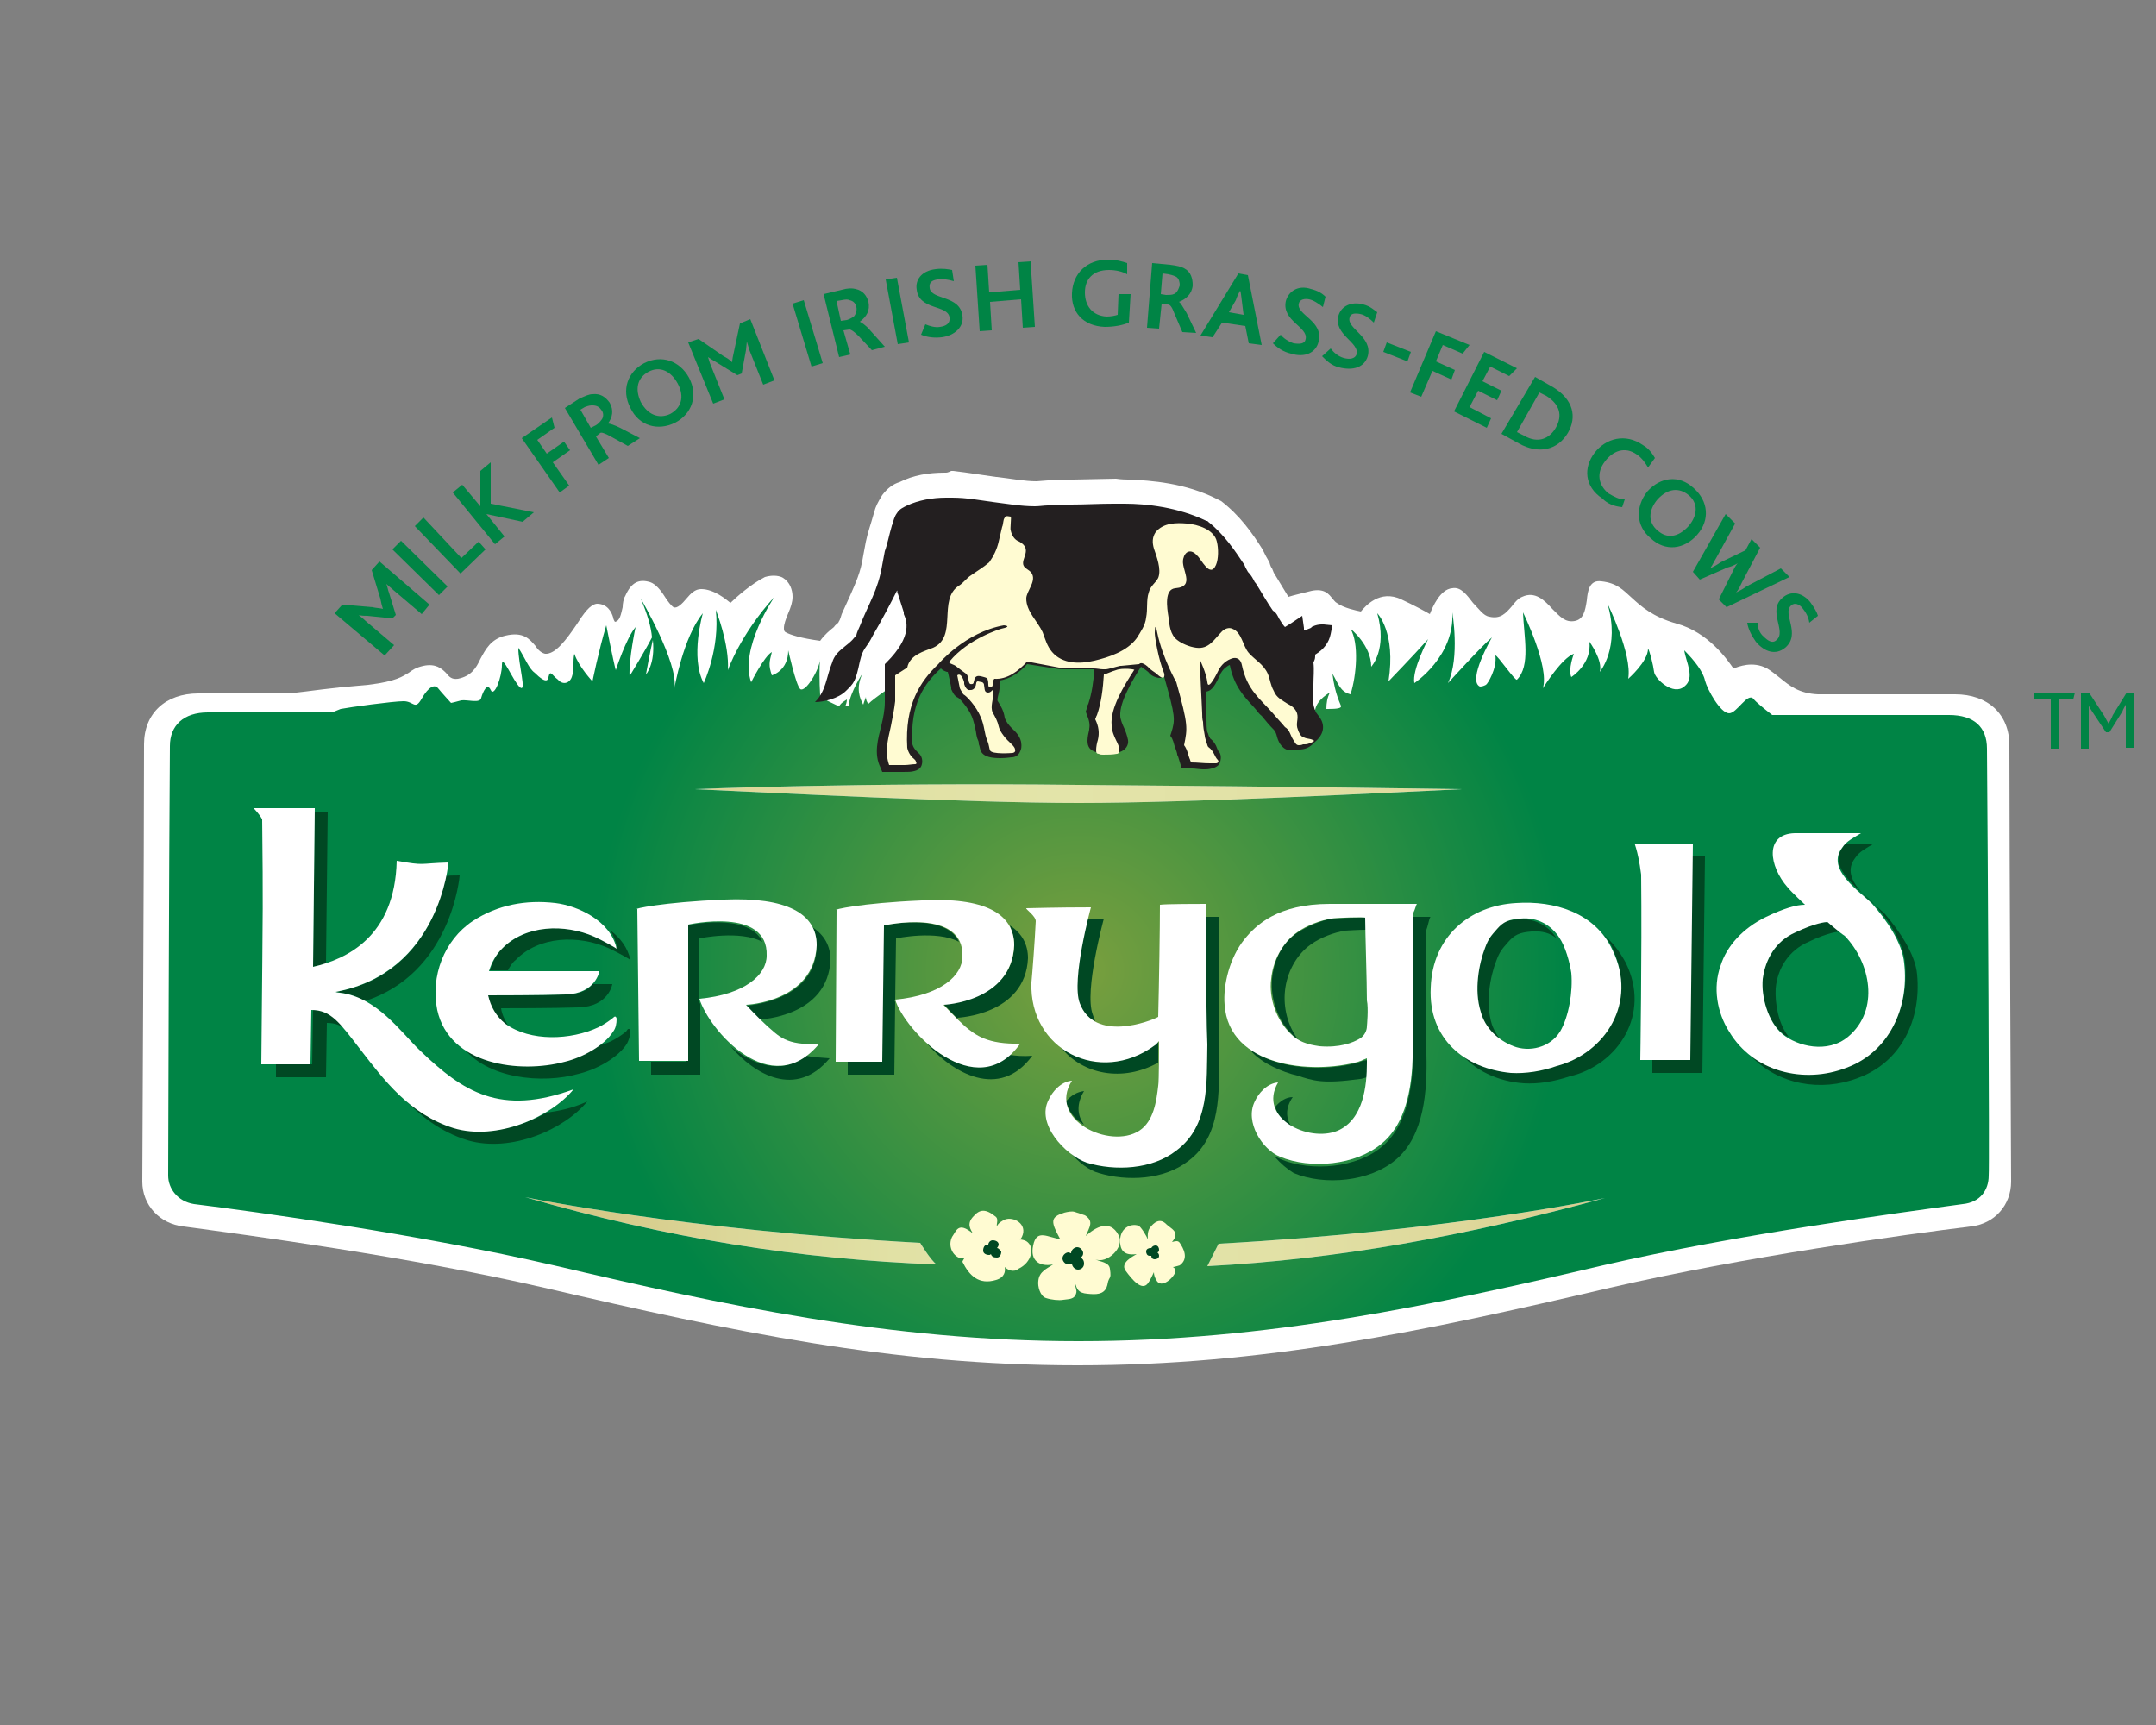 <?xml version="1.0" encoding="utf-8"?>
<!-- Generator: Adobe Illustrator 26.5.0, SVG Export Plug-In . SVG Version: 6.00 Build 0)  -->
<svg version="1.1" id="Layer_1" xmlns="http://www.w3.org/2000/svg" xmlns:xlink="http://www.w3.org/1999/xlink" x="0px" y="0px"
	 viewBox="0 0 250 200" style="enable-background:new 0 0 250 200;" xml:space="preserve">
<rect x="0" y="0" width="250" height="200" fill="#808080" stroke="none"/>
<style type="text/css">
	.st0{fill:#FFFFFF;}
	.st1{clip-path:url(#SVGID_00000125593902018556242770000011802800412925487516_);}
	.st2{fill:url(#XMLID_00000046336804103750421910000012359042064124851619_);}
	.st3{clip-path:url(#SVGID_00000051348007657521333160000003621558309513380799_);}
	.st4{fill:url(#XMLID_00000099650379489872468700000010683298082939156923_);}
	.st5{clip-path:url(#SVGID_00000108284124295587468760000015722270227395566754_);}
	.st6{fill:url(#XMLID_00000023979962423260802240000002744597851687522987_);}
	.st7{fill:#008445;}
	.st8{fill:url(#XMLID_00000062896452006038093670000000372375919308818365_);}
	.st9{fill:#231F20;}
	.st10{fill:#FFFBD2;}
	.st11{fill-rule:evenodd;clip-rule:evenodd;fill:#004823;}
	.st12{fill-rule:evenodd;clip-rule:evenodd;fill:#FFFFFF;}
	.st13{fill:#004823;}
</style>
<g>
	<path id="XMLID_2231_" class="st0" d="M109.6,54.8c-2,0-3.7,0.3-5.3,1.1c-0.7,0.2-1.4,0.7-2,1.5c-0.5,0.8-0.8,1.4-0.9,1.9l-0.1,0.3
		c-0.3,1.1-0.7,2.2-0.9,3.2l-0.3,1.6c-0.3,2-0.9,3.2-1.5,4.6l-1,2.2c0,0-0.2,0.7-0.3,0.8l-0.1,0.2c-0.1,0.1-0.4,0.3-0.5,0.5
		c-0.5,0.4-1.1,0.9-1.6,1.6c-2.2-0.3-3.5-0.7-4-1c-0.2-0.1-0.2-0.3-0.2-0.5c0-0.4,0.2-1,0.5-1.7c0.3-0.7,0.5-1.3,0.5-1.9l0,0
		c0-0.8-0.3-1.7-1.1-2.2c-0.3-0.2-1.1-0.4-2.1-0.1c-1.6,0.8-3.4,2.4-4,3c-0.5-0.4-1.9-1.6-3.4-1.6c-0.7,0-1.2,0.5-1.7,1.1
		s-1.1,1.2-1.5,1c-0.2-0.1-0.7-0.7-1-1.2c-0.5-0.8-1.1-1.5-1.7-1.7c-1.3-0.4-2.2,0-2.9,1.6c-0.2,0.3-0.3,0.9-0.3,1.3
		c-0.2,0.8-0.3,1.6-0.9,1.7c0,0-0.2-0.3-0.2-0.5c-0.2-0.7-0.7-1.6-1.9-1.6c-0.8,0.1-1.5,1.1-2.4,2.5c-1.1,1.6-2.4,3.4-3.6,3.3
		c-0.4-0.1-0.8-0.4-1.1-0.9c-0.7-0.8-1.4-1.7-3.5-1.2c-1.7,0.4-2.3,1.6-2.9,2.7c-0.5,1.1-1.1,2-2.6,2.3c-0.7,0.1-1-0.2-1.4-0.7
		c-0.5-0.5-1.2-1.1-2.6-0.8c-0.9,0.2-1.3,0.5-1.7,0.8c-0.7,0.4-1.4,1-4.7,1.4l-3.3,0.3c-2.9,0.3-5.3,0.7-6.3,0.7H23
		c-3.8,0-6.3,2.3-6.3,5.9c0,11.9-0.2,49.3-0.2,50.7c0,2.7,2,4.9,4.8,5.2c7.4,1,26.2,3.5,41.8,7.1c21.9,5.1,40.3,9,61.8,9h0.1
		c21.5,0,39.9-3.9,61.7-9c15.6-3.6,34.4-6.2,41.8-7.1c2.8-0.3,4.7-2.5,4.7-5.2c0-1.4-0.2-38.9-0.2-50.6c0-3.6-2.5-5.9-6.3-5.9h-15.9
		c-2.2-0.1-3.3-1-4.4-1.9c-0.5-0.4-1-0.8-1.5-1.1c-1.7-0.9-3.3-0.2-3.9,0c-0.7-1-2.9-4.2-6.6-5.2c-2.8-0.8-4.1-2-5.2-3
		c-1-0.9-1.7-1.7-3.5-1.9c-1.4-0.2-1.6,1.1-1.7,2.2c-0.2,1.3-0.4,2.2-1.4,2.4c-1.1,0.2-1.7-0.5-2.6-1.4c-0.9-1-2-2.1-3.5-1.4
		c-0.5,0.2-0.9,0.7-1.2,1.1c-0.7,0.8-1.3,1.5-2.6,1.2c-0.7-0.1-1.2-0.9-1.9-1.6c-0.7-0.9-1.4-1.9-2.4-1.7c-1.4,0.1-2.3,2.2-2.6,3
		c-0.5-0.3-2-1.1-3.3-1.7c-2.5-1.2-4.2,0.8-4.7,1.4c-0.5-0.1-2-0.4-2.8-1c-0.2-0.1-0.3-0.3-0.5-0.5c-0.4-0.5-0.9-1.2-2.4-0.9
		l-1.6,0.4c-0.4,0.1-0.8,0.2-1.1,0.3l0,0l-1.7-2.8l-0.2-0.5l0,0c-0.1-0.1-0.2-0.3-0.3-0.7l-0.4-0.7l-0.4-0.8
		c-1.2-1.9-2.6-3.9-4.8-5.6l-0.2-0.1l-0.2-0.1c-3.7-1.9-7.7-2.2-10.4-2.3l0,0c-0.2,0-0.7,0-1.4-0.1l-4.9,0.1h-0.7l-2.3,0.1h0
		l-1.3,0.1c-1.4,0-2.9-0.3-4.6-0.5h-0.1c-1.5-0.2-3.2-0.5-5-0.7l0,0c-0.1,0-0.2,0-0.2,0l0,0C109.9,54.8,109.8,54.8,109.6,54.8"/>
	<g>
		<g id="XMLID_1725_">
			<g>
				<defs>
					<path id="SVGID_1_" d="M60.9,138.8c0,0,18.1,3.8,45.8,5.3c0,0,1.2,2,1.9,2.5C92.7,146,77.5,143.6,60.9,138.8z"/>
				</defs>
				<clipPath id="SVGID_00000043448555663833234580000015173351604649524148_">
					<use xlink:href="#SVGID_1_"  style="overflow:visible;"/>
				</clipPath>
				<g id="XMLID_1727_" style="clip-path:url(#SVGID_00000043448555663833234580000015173351604649524148_);">
					
						<linearGradient id="XMLID_00000077292039519296427440000004213749533963423384_" gradientUnits="userSpaceOnUse" x1="24.621" y1="74.794" x2="220.622" y2="74.794" gradientTransform="matrix(1 0 0 -1 0 202.3)">
						<stop  offset="5.617980e-03" style="stop-color:#B88E41"/>
						<stop  offset="1.231060e-02" style="stop-color:#B99044"/>
						<stop  offset="0.11" style="stop-color:#C8AE68"/>
						<stop  offset="0.209" style="stop-color:#D4C684"/>
						<stop  offset="0.307" style="stop-color:#DCD799"/>
						<stop  offset="0.404" style="stop-color:#E1E1A5"/>
						<stop  offset="0.5" style="stop-color:#E3E4A9"/>
						<stop  offset="0.628" style="stop-color:#E2E1A6"/>
						<stop  offset="0.739" style="stop-color:#DED89B"/>
						<stop  offset="0.844" style="stop-color:#D7C889"/>
						<stop  offset="0.945" style="stop-color:#CEB370"/>
						<stop  offset="1" style="stop-color:#C8A45F"/>
					</linearGradient>
					
						<rect id="XMLID_1728_" x="24.6" y="47.1" style="fill:url(#XMLID_00000077292039519296427440000004213749533963423384_);" width="196" height="160.8"/>
				</g>
			</g>
		</g>
		<g>
			<g>
				<defs>
					<path id="SVGID_00000032634852958941050880000011774455172219577519_" d="M140,146.8l1.3-2.6c27.2-1.5,44.8-5.3,44.8-5.3
						C170,143.3,155.2,146,140,146.8z"/>
				</defs>
				<clipPath id="SVGID_00000103959746905980073810000009760038876130309821_">
					<use xlink:href="#SVGID_00000032634852958941050880000011774455172219577519_"  style="overflow:visible;"/>
				</clipPath>
				<g id="XMLID_1723_" style="clip-path:url(#SVGID_00000103959746905980073810000009760038876130309821_);">
					
						<linearGradient id="XMLID_00000105397084753861097910000015345553274702175165_" gradientUnits="userSpaceOnUse" x1="24.621" y1="74.794" x2="220.622" y2="74.794" gradientTransform="matrix(1 0 0 -1 0 202.3)">
						<stop  offset="5.617980e-03" style="stop-color:#B88E41"/>
						<stop  offset="1.231060e-02" style="stop-color:#B99044"/>
						<stop  offset="0.11" style="stop-color:#C8AE68"/>
						<stop  offset="0.209" style="stop-color:#D4C684"/>
						<stop  offset="0.307" style="stop-color:#DCD799"/>
						<stop  offset="0.404" style="stop-color:#E1E1A5"/>
						<stop  offset="0.5" style="stop-color:#E3E4A9"/>
						<stop  offset="0.628" style="stop-color:#E2E1A6"/>
						<stop  offset="0.739" style="stop-color:#DED89B"/>
						<stop  offset="0.844" style="stop-color:#D7C889"/>
						<stop  offset="0.945" style="stop-color:#CEB370"/>
						<stop  offset="1" style="stop-color:#C8A45F"/>
					</linearGradient>
					
						<rect id="XMLID_1724_" x="24.6" y="47.1" style="fill:url(#XMLID_00000105397084753861097910000015345553274702175165_);" width="196" height="160.8"/>
				</g>
			</g>
		</g>
		<g>
			<g>
				<defs>
					<path id="SVGID_00000011024840986224396800000006477224230902192814_" d="M125.1,93.1c-13,0-35.8-1.2-44.6-1.6
						c0,0,18.8-0.8,44.5-0.5c25.7,0.2,44.5,0.5,44.5,0.5C160.9,91.9,138,93.1,125.1,93.1z"/>
				</defs>
				<clipPath id="SVGID_00000011726820790672742570000012266236167203785360_">
					<use xlink:href="#SVGID_00000011024840986224396800000006477224230902192814_"  style="overflow:visible;"/>
				</clipPath>
				<g id="XMLID_1720_" style="clip-path:url(#SVGID_00000011726820790672742570000012266236167203785360_);">
					
						<linearGradient id="XMLID_00000012474521916409753980000015813984840072798378_" gradientUnits="userSpaceOnUse" x1="24.513" y1="74.794" x2="220.513" y2="74.794" gradientTransform="matrix(1 0 0 -1 0 202.3)">
						<stop  offset="5.617980e-03" style="stop-color:#B88E41"/>
						<stop  offset="1.231060e-02" style="stop-color:#B99044"/>
						<stop  offset="0.11" style="stop-color:#C8AE68"/>
						<stop  offset="0.209" style="stop-color:#D4C684"/>
						<stop  offset="0.307" style="stop-color:#DCD799"/>
						<stop  offset="0.404" style="stop-color:#E1E1A5"/>
						<stop  offset="0.5" style="stop-color:#E3E4A9"/>
						<stop  offset="0.628" style="stop-color:#E2E1A6"/>
						<stop  offset="0.739" style="stop-color:#DED89B"/>
						<stop  offset="0.844" style="stop-color:#D7C889"/>
						<stop  offset="0.945" style="stop-color:#CEB370"/>
						<stop  offset="1" style="stop-color:#C8A45F"/>
					</linearGradient>
					
						<rect id="XMLID_1721_" x="24.5" y="47.1" style="fill:url(#XMLID_00000012474521916409753980000015813984840072798378_);" width="196" height="160.8"/>
				</g>
			</g>
		</g>
		<g id="XMLID_1576_">
			<g id="XMLID_1659_">
				<path id="XMLID_1717_" class="st7" d="M38.8,71.1l0.9-1l3.5,0.3c0.4,0.1,0.9,0.1,1.2,0.2l0,0c-0.1-0.3-0.2-0.7-0.3-1.2l-1-3.3
					l0.9-1l5.8,5l-0.9,1.1l-3.3-2.8c-0.2-0.2-0.5-0.4-0.8-0.7l0,0c0.1,0.2,0.2,0.8,0.3,1l0.8,2.6l-0.4,0.4l-2.9-0.3
					c-0.3,0-0.7,0-1-0.1l0,0c0.2,0.2,0.5,0.4,0.8,0.7l3.3,2.8L44.6,76L38.8,71.1z"/>
				<path id="XMLID_1715_" class="st7" d="M45.5,63.7l1-1l5.4,5.3l-1,1L45.5,63.7z"/>
				<path id="XMLID_1713_" class="st7" d="M48.1,61l1-1l4.4,4.7l2-1.9l0.8,0.9l-2.9,2.8L48.1,61z"/>
				<path id="XMLID_1711_" class="st7" d="M52.5,57.1l1.1-0.9l2.1,2.5l0,0v-4.1l1.2-1v4.8l5,1l-1.3,1.1l-4.2-0.9l0,0l2.1,2.6
					l-1.1,0.9L52.5,57.1z"/>
				<path id="XMLID_1709_" class="st7" d="M60.5,50.8l3.5-2.4l0.3,1.2L62.3,51l1.1,1.6l2-1.4l0.7,1l-2,1.4l1.9,2.7l-1.1,0.8
					L60.5,50.8z"/>
				<path id="XMLID_1706_" class="st7" d="M65.5,47.3l1.7-1.1c0.7-0.3,1.1-0.5,1.5-0.5c0.9-0.1,1.5,0.3,2,1c0.5,0.9,0.3,1.7-0.2,2.4
					l0,0c0.2,0,0.8,0.2,1.4,0.5l2.3,1.2l-1.4,0.9l-2-1.1c-0.7-0.4-1.1-0.5-1.2-0.4l-0.5,0.4l1.5,2.5l-1.2,0.8L65.5,47.3z M69.1,49.3
					c0.3-0.2,0.4-0.3,0.7-0.7c0.2-0.3,0.2-0.8-0.1-1.1c-0.2-0.3-0.5-0.5-1-0.5c-0.2,0-0.4,0-0.9,0.2l-0.5,0.3l1.2,2.1L69.1,49.3z"/>
				<path id="XMLID_1703_" class="st7" d="M73.1,47.3c-1.1-2.1-0.3-4.2,1.6-5.2c2-1,4.1-0.3,5.2,1.7c1.1,2.1,0.3,4.2-1.6,5.2
					C76.3,50,74.1,49.4,73.1,47.3z M78.6,44.5c-0.8-1.5-2.1-2.1-3.4-1.4c-1.3,0.7-1.6,2-0.9,3.5c0.8,1.5,2.1,2,3.4,1.4
					C79,47.3,79.4,46,78.6,44.5z"/>
				<path id="XMLID_1701_" class="st7" d="M79.8,39.7l1.2-0.4l2.9,2c0.4,0.2,0.7,0.4,1,0.7l0,0c0-0.3,0.1-0.8,0.2-1.2l0.7-3.3L87,37
					l2.8,7.1l-1.3,0.5l-1.6-4c-0.1-0.3-0.2-0.7-0.3-1l0,0c0,0.2-0.1,0.8-0.1,1l-0.5,2.7l-0.5,0.2l-2.6-1.6c-0.2-0.1-0.5-0.3-0.8-0.5
					l0,0c0.1,0.3,0.2,0.7,0.3,0.9l1.6,4l-1.3,0.5L79.8,39.7z"/>
				<path id="XMLID_1699_" class="st7" d="M91.9,35.2l1.3-0.4l2.2,7.3l-1.3,0.4L91.9,35.2z"/>
				<path id="XMLID_1696_" class="st7" d="M95.5,34.1l2.1-0.5c0.7-0.2,1.2-0.2,1.6-0.1c0.9,0.2,1.3,0.8,1.5,1.5c0.2,1-0.2,1.7-1,2.3
					l0,0c0.2,0.1,0.7,0.4,1.2,1l1.7,1.9l-1.5,0.4l-1.5-1.6c-0.5-0.5-0.9-0.8-1.1-0.8l-0.7,0.1l0.8,2.8l-1.3,0.3L95.5,34.1z
					 M98.2,37.1c0.3-0.1,0.5-0.2,0.8-0.4c0.2-0.2,0.4-0.7,0.3-1.1c-0.1-0.4-0.3-0.7-0.8-0.8c-0.2-0.1-0.4-0.1-0.9,0L97,34.9l0.5,2.3
					L98.2,37.1z"/>
				<path id="XMLID_1694_" class="st7" d="M102.7,32.4l1.3-0.2l1.4,7.5l-1.3,0.2L102.7,32.4z"/>
				<path id="XMLID_1692_" class="st7" d="M107.3,37.6c0.5,0.2,1.1,0.4,1.7,0.3c0.7-0.1,1.2-0.4,1.1-1.1c-0.2-1.5-3.5-0.8-3.8-3.2
					c-0.2-1.1,0.5-2.2,2.2-2.4c0.8-0.1,1.4,0,1.9,0.1l0.2,1.3c-0.7-0.2-1.3-0.3-1.9-0.2s-1,0.3-0.9,1c0.2,1.4,3.5,0.8,3.8,3.2
					c0.2,1.3-0.9,2.3-2.4,2.5c-0.9,0.1-1.7,0-2.4-0.3L107.3,37.6z"/>
				<path id="XMLID_1690_" class="st7" d="M113.1,30.8l1.4-0.1l0.2,3.2l3.6-0.3l-0.2-3.2l1.4-0.1l0.5,7.6l-1.4,0.1l-0.2-3.3
					l-3.6,0.3l0.2,3.3l-1.4,0.1L113.1,30.8z"/>
				<path id="XMLID_1688_" class="st7" d="M130.9,37.4c-0.7,0.3-1.7,0.5-2.8,0.5c-2.5-0.1-3.9-1.7-3.8-3.9c0.1-2.3,1.7-3.9,4.2-3.9
					c0.9,0,1.6,0.2,2.2,0.4v1.3c-0.5-0.3-1.3-0.5-2.1-0.5c-1.9,0-2.8,1.1-2.8,2.6c0,1.6,0.9,2.7,2.5,2.8c0.5,0,1-0.1,1.3-0.2
					l0.1-2.4h1.4L130.9,37.4z"/>
				<path id="XMLID_1685_" class="st7" d="M133.6,30.5l2.1,0.2c0.8,0.1,1.2,0.2,1.6,0.4c0.8,0.4,1,1.2,1,2c-0.1,1-0.8,1.6-1.6,1.9
					l0,0c0.2,0.1,0.4,0.5,0.9,1.3l1.1,2.3l-1.6-0.1l-0.9-2.1c-0.3-0.8-0.5-1.1-0.8-1.1l-0.7-0.1l-0.3,2.9l-1.4-0.1L133.6,30.5z
					 M135.2,34.2c0.3,0,0.7,0,0.9-0.1c0.3-0.1,0.5-0.4,0.7-1c0-0.4-0.1-0.8-0.4-1c-0.2-0.1-0.4-0.2-0.9-0.3l-0.7-0.1l-0.2,2.4
					L135.2,34.2z"/>
				<path id="XMLID_1682_" class="st7" d="M143.6,31.7l1.1,0.2l1.6,8.1l-1.5-0.2l-0.4-2l-2.7-0.4l-1.1,1.7l-1.4-0.2L143.6,31.7z
					 M144.2,36.5l-0.2-1.6c-0.1-0.7-0.1-1-0.2-1.2l0,0c-0.1,0.2-0.3,0.5-0.5,1.1l-0.8,1.4L144.2,36.5z"/>
				<path id="XMLID_1680_" class="st7" d="M148.5,38.8c0.3,0.4,0.9,0.8,1.5,1c0.7,0.1,1.3,0.1,1.4-0.5c0.3-1.4-2.8-2.1-2.3-4.4
					c0.3-1.1,1.4-1.9,2.9-1.4c0.8,0.2,1.3,0.5,1.7,0.9l-0.3,1.2c-0.5-0.4-1.1-0.8-1.6-0.9c-0.5-0.1-1.1,0-1.2,0.5
					c-0.3,1.3,2.9,2,2.3,4.4c-0.3,1.3-1.6,1.9-3.2,1.4c-0.9-0.2-1.6-0.7-2.1-1.2L148.5,38.8z"/>
				<path id="XMLID_1678_" class="st7" d="M154.3,40.4c0.3,0.4,0.8,0.9,1.5,1.1c0.7,0.2,1.3,0.1,1.5-0.4c0.4-1.4-2.7-2.3-2.1-4.5
					c0.3-1.1,1.5-1.7,2.9-1.3c0.8,0.2,1.3,0.7,1.6,0.9l-0.4,1.2c-0.4-0.4-1-0.9-1.6-1c-0.5-0.1-1.1-0.1-1.2,0.4
					c-0.4,1.3,2.7,2.2,2.1,4.5c-0.4,1.3-1.7,1.7-3.3,1.3c-0.9-0.2-1.5-0.8-2-1.3L154.3,40.4z"/>
				<path id="XMLID_1676_" class="st7" d="M160.8,39.7l2.8,1.1l-0.4,1.1l-2.8-1.1L160.8,39.7z"/>
				<path id="XMLID_1674_" class="st7" d="M166.5,38.4l3.9,1.6l-0.8,1l-2.3-1l-0.8,1.9l2.2,1l-0.4,1.1l-2.2-1l-1.3,3l-1.3-0.5
					L166.5,38.4z"/>
				<path id="XMLID_1672_" class="st7" d="M172.1,40.8l3.8,1.9l-0.9,0.9l-2.2-1.1l-0.9,1.7l2.2,1.1l-0.5,1.1l-2.2-1.1l-1,1.9
					l2.5,1.3l-0.5,1.1l-3.8-1.9L172.1,40.8z"/>
				<path id="XMLID_1669_" class="st7" d="M178,43.7l2.1,1.2c2.3,1.4,2.8,3.4,1.7,5.3c-1.2,2-3.4,2.5-5.7,1.2l-2-1.1L178,43.7z
					 M176.7,50.5c1.7,1,3,0.3,3.7-0.9c0.8-1.4,0.5-2.7-1.1-3.7l-0.8-0.4l-2.6,4.6L176.7,50.5z"/>
				<path id="XMLID_1667_" class="st7" d="M188.1,58.8c-1-0.1-1.7-0.4-2.3-1c-2.1-1.4-2.2-3.6-0.9-5.3c1.3-1.7,3.6-2.3,5.6-0.9
					c0.7,0.4,1.1,1,1.4,1.5l-0.8,1.1c-0.3-0.5-0.7-1.1-1.3-1.5c-1.4-1-2.8-0.4-3.7,0.8c-1,1.3-0.8,2.7,0.4,3.7
					c0.7,0.4,1.2,0.7,1.9,0.7L188.1,58.8z"/>
				<path id="XMLID_1664_" class="st7" d="M191,57c1.5-1.7,3.7-2,5.4-0.4c1.7,1.5,1.9,3.7,0.4,5.4c-1.5,1.7-3.7,2-5.4,0.4
					C189.7,61,189.6,58.8,191,57z M195.8,61c1.1-1.3,1.1-2.7,0-3.6c-1.1-0.9-2.4-0.8-3.6,0.5c-1.1,1.3-1.1,2.7,0,3.6
					C193.3,62.5,194.6,62.3,195.8,61z"/>
				<path id="XMLID_1662_" class="st7" d="M200.1,59.6l1.1,1.1l-2.2,4c-0.2,0.3-0.4,0.8-0.7,1.2l0,0c0.4-0.2,0.8-0.4,1.2-0.7
					l2.9-1.4l0.7-1.3l1,1l-2.1,4c-0.2,0.4-0.4,0.9-0.7,1.2l0,0c0.4-0.2,0.8-0.4,1.2-0.7l4-2.1l1,1l-7.3,3.5l-0.9-0.9l1.5-3
					c0.2-0.4,0.4-0.9,0.7-1.2l0,0c-0.3,0.2-0.8,0.4-1.2,0.5l-3.2,1.4l-0.8-0.9L200.1,59.6z"/>
				<path id="XMLID_1660_" class="st7" d="M203.8,72.2c0,0.5,0.2,1.2,0.7,1.6c0.4,0.4,1,0.9,1.5,0.4c1.2-1-1.1-3.4,0.7-4.9
					c0.9-0.8,2.2-0.7,3.2,0.5c0.5,0.7,0.8,1.2,0.9,1.6l-1,0.8c-0.1-0.7-0.4-1.2-0.8-1.7c-0.3-0.4-0.9-0.7-1.3-0.3
					c-1.1,0.9,1.2,3.3-0.7,4.9c-1.1,0.9-2.4,0.5-3.4-0.7c-0.5-0.7-0.9-1.5-1-2.2L203.8,72.2z"/>
			</g>
			<g id="XMLID_1654_">
				<path id="XMLID_1657_" class="st7" d="M237.7,81.1h-1.9v-0.8h4.8l-0.2,0.8h-1.7v5.7h-0.9v-5.7H237.7z"/>
				<path id="XMLID_1655_" class="st7" d="M241.5,80.4h0.8L244,83c0.2,0.4,0.4,0.7,0.5,0.9l0,0c0.1-0.2,0.3-0.5,0.5-1l1.6-2.6h0.8
					v6.4h-0.9v-4c0-0.3,0-0.7,0-1l0,0c-0.1,0.2-0.3,0.5-0.4,0.8l-1.5,2.4h-0.4l-1.6-2.4c-0.1-0.2-0.3-0.4-0.4-0.7l0,0
					c0,0.3,0,0.7,0,1v4h-0.9v-6.4H241.5z"/>
			</g>
			
				<radialGradient id="XMLID_00000059291520494400738240000000392780309936682368_" cx="77.693" cy="-28.428" r="65.471" gradientTransform="matrix(1.233 0 0 -1.233 29.322 77.482)" gradientUnits="userSpaceOnUse">
				<stop  offset="0" style="stop-color:#7A9F3E"/>
				<stop  offset="0.698" style="stop-color:#008445"/>
			</radialGradient>
			<path id="XMLID_1648_" style="fill:url(#XMLID_00000059291520494400738240000000392780309936682368_);" d="M230.4,86.8
				c0-2.5-1.5-3.9-4.4-3.9h-20.5c-0.9-0.7-1.9-1.5-2.2-1.9c-0.7-0.7-1.9,1.7-2.8,1.7c-1,0-2.5-2.7-2.8-3.8c-0.2-1-1.2-2.3-2.4-3.5
				c0.2,1.4,1.3,3.2,0,4.2c-1.3,1.1-3.4-0.9-3.5-1.7c-0.1-0.8-0.5-2.4-0.7-2.7c0,1.5-2.3,3.5-2.3,3.5c0.5-2.8-2.4-8.7-2.4-8.7
				c1.5,5.1-0.9,7.9-0.9,7.9c0.4-1.3-1.2-3.5-1.2-3.5c0.3,2.6-2.1,4.1-2.1,4.1c-0.4-0.9,0.3-2.7,0.3-2.7c-1.4,0.5-3.4,3.7-3.6,4l0,0
				c0.8-2.5-2.3-8.8-2.3-8.8c0.1,2.8,0.9,6.2-0.7,7.8c-0.2,0.2-2.3-2.9-2.5-2.8c0.2,1.5-0.9,3.3-1.1,3.4c-0.2,0.1-0.4,0.2-0.7,0.2
				c-1.5-0.7,1.4-5.7,1.4-5.7c-1.2,1-5.1,5.3-5.1,5.3c1.4-3,0.5-8.2,0.5-8.2c0.3,5.1-4.4,8.2-4.4,8.2c-0.3-1.5,1.6-5.1,1.6-5.1
				c-1.7,1.9-4.6,4.9-4.6,4.9c0.9-5.7-1.3-7.9-1.3-7.9c1.2,4.2-0.7,6.2-0.7,6.2c0-2.5-2.4-4.4-2.4-4.4c1,1.7,0.7,5.4,0,7.6
				c-1.2-0.3-1.4-1.2-2.1-2.4c0.3,2.5,1,3.6,1,3.8s-0.4,0.3-1.5,0.3h-0.2c0-0.7,0.1-1.3,0.4-1.9c0,0-1.5,0.8-1.7,2l-0.8,0.1
				c-0.3-0.4-2,0-2,0c-0.5-0.4-1.2-1-1.6-1.4c0,0,0.5,0.7,0.9,1.4h-1.3c-0.8-0.8-1.4-1.7-1.3-3c0,0-7.6-5.6-7.3-4.1h-1.1
				c-0.8-0.7-15.6,2-15,1.2c0,0-8.4,0.7-8.3-1.2c0,0-5.3,1.7-5.2,0.4c0,0-7.4,4.5-8.8,5.9c-0.2-0.2-0.3-0.5-0.3-0.8
				c0,0.1-0.2,0.5-0.3,0.9c-0.4-0.7-0.9-1.9-0.1-3.6c0,0-1.4,2.1-1.6,3.7l-0.4,0.1c0.1-0.2,0.2-0.5,0.2-0.8
				c-0.3,0.2-0.7,0.4-0.9,0.8c-0.4-0.2-2.1-0.9-2.2-1.3C95,79.1,95,77,95.1,76.4c-0.1,1.3-1.7,3.9-2.3,3.5c-0.5-0.4-1.4-4.5-1.4-4.5
				c0,2.4-1.9,2.9-1.9,2.9c-0.4-1.2-0.3-1.5,0-2.7c-0.9,0.5-2.4,3.5-2.4,3.5c-1.4-3.9,2.7-9.9,2.7-9.9c-4,4.4-5.4,8.5-5.4,8.5
				c0.2-3-1.4-7-1.4-7c0.5,4.5-1.4,8.5-1.4,8.5c-1.6-3-0.1-8.1-0.1-8.1c-2.3,2.8-3.3,8.7-3.3,8.7c0.5-2.9-3.9-10.4-3.9-10.4
				c0.8,1.9,1.2,3.3,1.3,4.5c-0.7,1.4-2.6,4.5-2.6,4.5c-0.1-2,0.7-5.7,0.7-5.7c-1.1,1.3-2.3,5-2.3,5c-0.3-1.1-1.1-5.2-1.1-5.2
				c-0.9,3-1.6,6.5-1.6,6.5s-1.6-1.7-2.1-3.2c-0.2,0.8,0,1.9-0.3,2.7s-1.1,0.9-1.6,0.3c-0.7-0.5-0.9-1.2-1.1-0.3
				c-0.1,0.9-1.1,0-1.6-0.5c-0.7-0.5-1.1-1.7-1.9-2.9c0,2,1,5.2,0.2,4.6c-0.8-0.7-2.1-4-2.1-2.6s-0.9,3.8-1.3,2.9
				c-0.4-0.9-0.9,0.2-1.1,0.9c-0.1,0.7-1.6,0.2-2.3,0.3c-0.7,0.2-1.2,0.3-1.2,0.3s-1.1-1.2-1.5-1.7c-0.4-0.5-1.1-0.2-1.9,1.2
				c-0.8,1.4-0.9,0.3-2.1,0.3c-1.2,0-6.3,0.7-7.3,0.9l-1,0.4H24.1c-2.8,0-4.4,1.5-4.4,3.9c-0.1,11.8-0.2,48.5-0.2,49.8
				c0,1.5,1.1,3,3,3.3c7.3,0.9,26.1,3.5,41.7,7.1c19.6,4.6,39,8.8,60.8,8.8h0.1c21.9,0,41.2-4.2,60.8-8.8
				c15.6-3.6,34.4-6.1,41.7-7.1c2-0.2,3-1.6,3-3.3C230.7,135.5,230.5,98.6,230.4,86.8z M75.7,74.2c0.3,2.8-0.8,4-0.8,4
				C75,77.7,75.4,75.4,75.7,74.2z M60.9,138.8c0,0,18.1,3.8,45.8,5.3c0,0,1.2,2,1.9,2.5C92.7,146,77.5,143.6,60.9,138.8z
				 M125.1,93.1c-13,0-35.8-1.2-44.6-1.6c0,0,18.8-0.8,44.5-0.5c25.7,0.2,44.5,0.5,44.5,0.5C161,91.9,138,93.1,125.1,93.1z
				 M140,146.8l1.3-2.6c27.2-1.5,44.8-5.3,44.8-5.3C170,143.3,155.2,146,140,146.8z"/>
			<path id="XMLID_1647_" class="st9" d="M154.3,73.5l0.2-1l-1-0.1c-0.1,0-0.2,0-0.3,0c-0.3,0-0.7,0.1-0.9,0.2
				c-0.1,0-0.2,0.1-0.3,0.2c-0.2,0.1-0.5,0.2-0.8,0.3v-0.1c0-0.1,0-0.2,0-0.2l-0.2-1.4l-1.2,0.8l-0.8,0.5c-0.2-0.2-0.4-0.5-0.7-1
				c-0.1-0.2-0.3-0.7-0.7-0.9c-0.7-1-1.3-2.1-2-3.2l-0.1-0.1c-0.2-0.4-0.4-0.8-0.8-1.2c-0.1-0.2-0.3-0.5-0.4-0.8
				c-1-1.5-2.3-3.5-4.2-5l-0.1-0.1h-0.1c-3.3-1.6-7-2-9.5-2c-0.4,0-0.9,0-1.3,0c-1.6,0-3.3,0.1-4.9,0.1c-0.9,0-1.9,0.1-2.7,0.1l0,0
				l0,0c-0.4,0-1,0.1-1.5,0.1c-1.6,0-3.3-0.3-4.9-0.5c-1.5-0.2-3-0.5-4.7-0.5h-0.1c-0.1,0-0.1,0-0.2,0s-0.3,0-0.4,0
				c-1.6,0-3.2,0.3-4.5,0.9c-0.4,0.2-0.9,0.4-1.2,0.9c-0.3,0.4-0.4,0.9-0.5,1.2c0,0.1-0.1,0.2-0.1,0.3c-0.3,1-0.5,2.1-0.8,2.9
				c-0.1,0.5-0.2,1.1-0.3,1.6c-0.5,3-1.6,4.5-2.6,7.1c-0.7,1.5-0.1,0.7-0.7,1.4c-0.7,0.9-2.1,1.4-2.5,2.8c-0.7,1.7-0.7,3.3-2,4.6
				c1,0,2.7-0.4,3.6-1.3c0.9-0.9,1.1-1,1.6-3.4c0.4-1.7,0.7-1.4,1.5-3c1-1.7,2.2-4,2.8-5.2c0.1-0.2,0,0.5,0.1,0.3l0.7,2.2v0.1v0.1
				c0.3,0.7,1.1,2.5-2,5.6l-0.2,0.2v0.3v1.1v3c0,0.9-0.2,1.9-0.4,2.7c-0.4,1.6-0.9,3.3-0.1,4.9l0.2,0.5h0.7h0.4h0.3c0.3,0,0.7,0,1,0
				c0.5,0,1,0,1.3-0.1c0.4-0.1,0.8-0.3,0.9-0.8c0.1-0.4,0-0.9-0.3-1.2c-0.1-0.1-0.2-0.2-0.3-0.3c-0.3-0.3-0.4-0.5-0.5-0.8v-0.1v0.1
				c-0.3-4.7,1.4-7.1,3.3-8.8l0,0l0,0c0.2,0.2,0.4,0.3,0.7,0.4h0.1l0.1,0.4l0.3,1.4v0.1v0.1c0.1,0.2,0.3,0.8,0.8,1
				c0.2,0.1,1.2,1.2,1.6,2.2c0.2,0.5,0.3,1,0.4,1.4c0.1,0.4,0.1,0.9,0.3,1.3c0.1,0.2,0.1,0.4,0.1,0.5c0.1,0.2,0.1,0.4,0.2,0.7
				c0.3,0.8,1.4,0.9,2.3,0.9c0.7,0,1.2-0.1,1.3-0.1c0.4,0,0.8-0.2,1-0.7c0.1-0.2,0.2-0.5,0.1-1.1c-0.2-0.8-0.7-1.2-1.1-1.6
				c-0.3-0.3-0.7-0.8-0.8-1.2c-0.1-0.7-0.4-1.3-0.8-1.9c-0.1-0.1,0-0.5,0.1-0.9s0.1-0.7,0.2-1c0-0.2,0-0.4-0.1-0.5
				c1.3-0.2,2.4-1,3.2-1.9l3.2,0.5c0.4,0.1,0.9,0.1,1.5,0.1c0.4,0,0.9,0,1.3,0h0.1c0.4,0,0.9,0,1.3,0c0.1,0,0.2,0,0.4,0
				c-0.1,1.4-0.3,2.8-0.7,4l-0.1,0.2v0.1l-0.1,0.3l-0.1,0.3l0.1,0.3c0.3,0.7,0.4,1.2,0.3,1.7v0.1c-0.1,0.4-0.2,0.9-0.2,1.3
				c0,0.7,0.3,1.1,1,1.3c0.2,0.1,0.4,0.1,0.9,0.1h0.3c0.5,0,1,0,1.5-0.1c0.7-0.2,1.1-0.8,1-1.4c-0.1-0.5-0.3-1.1-0.5-1.5
				c-0.1-0.2-0.4-0.9-0.4-1.3c-0.1-1.6,1.4-4.1,2.4-5.7l0,0l0,0c0.4,0.3,0.8,0.5,1,0.8c0.3,0.3,0.8,0.5,1.2,0.5
				c0.2,0,0.4-0.1,0.5-0.2c0,0,0,0,0,0.1c1.3,4.6,1.3,4.9,0.8,6.5l-0.1,0.3l0.2,0.3c0.1,0.2,0.2,0.5,0.3,0.9
				c0.1,0.3,0.2,0.5,0.3,0.9v0.1l0.1,0.2L137,89h0.5c0.2,0,0.4,0,0.7,0.1c0.4,0,0.9,0.1,1.3,0.1h0.2c0.2,0,0.4,0,0.8-0.1
				c0.4-0.1,0.9-0.3,1-0.8c0.1-0.4,0.1-0.9-0.2-1.2c-0.1-0.1-0.1-0.2-0.2-0.4c-0.1-0.3-0.3-0.7-0.8-1.1c0-0.1,0-0.1-0.1-0.2
				c-0.1-0.2-0.1-0.4-0.2-0.5c-0.1-0.4-0.1-1-0.1-1.5c0-0.1,0-0.3,0-0.4c0-0.1,0-0.3,0-0.5c0,0,0-1.1-0.1-2.3c0.8-0.1,1.1-0.8,1.7-2
				c0-0.1,0.1-0.2,0.1-0.2c0.2-0.4,0.7-0.8,1-0.9c0.5,2.5,1.7,3.7,2.8,4.9c0.3,0.3,0.5,0.7,0.9,1c0.4,0.5,0.9,1.1,1.4,1.6l0,0l0,0
				c0.2,0.2,0.3,0.5,0.4,0.9c0.2,0.7,0.7,1.5,1.6,1.5c0.2,0,0.5,0,0.8-0.1h0.1c0.7,0,1.2-0.2,1.7-0.7c0.1,0,0.1-0.1,0.1-0.1l0.1-0.1
				l0,0l0,0c1.4-1.2,0.9-2.4,0.4-3c-0.1-0.1-0.2-0.3-0.3-0.4c-0.5-1-0.4-2.1-0.3-3.3c0-0.8,0.1-1.6,0-2.5c0.1-0.2,0.2-0.4,0.2-0.7
				c0-0.1,0-0.1,0-0.2l0,0C153.5,75.3,154.1,74.5,154.3,73.5z"/>
			<path id="XMLID_1646_" class="st10" d="M130,77.2h-0.1c-0.5,0.1-1.4,0.4-1.7,0.4c-0.2,0-0.3,0-0.3,0c-0.3,0-0.7-0.1-1.1-0.1
				s-0.9,0-1.4,0c-0.4,0-0.9,0-1.3,0c-0.5,0-1,0-1.3-0.1l-3.7-0.7c-1,1.1-2.3,2.1-3.8,2c-0.3,0.3,0,1-0.5,1c-0.2,0-0.2-0.3-0.2-0.3
				c0-0.2,0-0.4-0.1-0.7c0-0.1-0.4-0.2-0.4-0.2c-0.4-0.1-0.9-0.3-1.1,0.2c0,0.1-0.1,0.4-0.1,0.4c0,0.3-0.4,0.2-0.4,0.2
				c-0.3-0.2-0.1-0.9-0.5-1.2c-0.4-0.3-0.7-0.5-1.2-0.9c-0.3-0.2-0.9-0.3-0.7-0.5c2.2-2.7,6-3.8,6-3.8c1.4-0.3,0.3-0.4,0.3-0.4
				c-4.5,0.8-7.6,4.5-7.6,4.5c-2.1,2-3.9,4.7-3.6,9.7l0,0l0,0l0,0l0,0c0.1,0.5,0.4,1,0.8,1.3c0.1,0.1,0.2,0.2,0.2,0.3
				c0,0,0.2,0.3-0.1,0.3s-0.8,0.1-1.2,0.1c-0.3,0-0.7,0-1,0l0,0c-0.2,0-0.4,0-0.8,0c-0.5-1.4-0.2-2.8,0.2-4.5c0.2-1,0.4-2,0.5-2.9
				v-3l1.4-0.9c0.3-1.5,2-1.9,3-2.3c2.9-1.3,0.5-5.6,3-7.2c0.5-0.3,0.9-0.9,1.4-1.2c0.7-0.5,1.4-0.9,2.1-1.5
				c0.5-0.7,0.9-1.5,1.1-2.4c0.1-0.5,0.3-1.2,0.4-1.7c0.1-0.2,0.1-0.5,0.2-0.9c0.2-0.4,0.2-0.4,0.8-0.3c0.1,0-0.1,1.5,0,1.6
				c0.1,0.5,0.4,1.1,1,1.3c1.6,0.9,0.1,2,0.5,2.8c0.2,0.4,0.8,0.5,1,1c0.4,0.9-0.7,2-0.7,2.8c0,1.5,1.3,2.6,1.9,3.9
				c0.3,0.8,0.5,1.6,1.1,2.3c1.2,1.4,3.2,1.4,4.9,1c1.7-0.4,3.8-1.1,4.9-2.6c0.5-0.8,1-1.5,1.1-2.4c0.2-1,0-2,0.3-2.9
				c0.2-0.8,0.8-1.1,1.1-1.7c0.4-1-0.2-2.5-0.5-3.4c-0.2-0.7-0.2-1.3,0.2-1.9c0.9-1.1,2.4-1.1,3.6-1c1.3,0.1,3.2,0.7,3.5,2.1
				c0.2,0.8,0.2,2-0.1,2.7c-0.7,1.6-1.7-0.7-2.2-1.1c-0.7-0.8-1.4-0.5-1.6,0.4c-0.3,1.2,1.5,3.2-0.9,3.4c-1.3,0.1-1,2.2-0.8,3.4
				c0.1,0.9,0.2,2,1,2.6c0.5,0.4,1.4,0.8,2.2,0.9c1.5,0.2,2.1-1,3-1.9c0.3-0.3,0.8-0.5,1.2-0.3c1.1,0.4,1.2,2,1.9,2.8
				s1.7,1.3,2.2,2.4c0.3,0.7,0.3,1.3,0.7,2c0.3,0.8,1,1.1,1.6,1.5c0.4,0.2,0.9,0.5,1.1,1.1c0.2,0.7-0.2,1.2,0.1,1.9
				c0.1,0.3,0.3,0.8,0.7,0.9c0.4,0.2,0.8,0.1,1.2,0.4c-0.3,0.2-0.7,0.4-1.1,0.4c-0.1,0-0.1,0-0.2,0l0,0l0,0l0,0l0,0
				c-0.2,0.1-0.4,0.1-0.5,0.1c-0.3,0-0.4-0.2-0.8-0.9c-0.2-0.4-0.3-0.9-0.8-1.2c-0.4-0.5-1-1.1-1.4-1.6c-1.5-1.7-3-2.7-3.6-5.6
				c-0.1-0.5-0.4-0.9-1-0.8c-0.8,0.2-1.4,0.8-1.7,1.4c-0.1,0.2-1.2,2.5-1.3,1.4c-0.1-1-0.9-2.7-0.9-2.7c0.1,2.2,0.3,6.3,0.3,6.3
				c0,0.3,0,0.7,0.1,1c0,0.5,0.1,1.1,0.2,1.6c0,0.2,0.1,0.4,0.2,0.8c0.1,0.2,0.1,0.4,0.2,0.5c0.7,0.5,0.7,1.1,1.1,1.5
				c0.2,0.2,0,0.4-0.2,0.4c-0.2,0-0.4,0-0.7,0c-0.8,0-1.4-0.1-2.2-0.1c0-0.1-0.1-0.2-0.1-0.3l0,0c-0.2-0.4-0.3-1.2-0.7-1.7
				c0.4-2,0.5-2.3-0.9-7.3c0,0-1.6-2.8-2.2-5.7c-0.3-1.6-0.3,0-0.3,0c0,0.4,0.4,3,1.1,4.7c0,0,0.2,1-0.8,0.1
				c-0.3-0.3-0.8-0.5-1.1-0.9c-0.8-0.7-1-0.3-1-0.3L130,77.2z"/>
			<path id="XMLID_1645_" class="st10" d="M129.4,77.7c-0.4,0.1-1,0.4-1.4,0.5c-0.1,1.6-0.3,3.3-0.8,4.7l-0.1,0.2
				c0,0.1-0.1,0.2-0.1,0.3c0.4,0.8,0.5,1.6,0.3,2.4c-0.1,0.3-0.2,0.8-0.2,1.2c0,0.3,0.1,0.4,0.3,0.4c0.2,0.1,0.3,0.1,0.5,0.1
				c0.5,0,1.1,0,1.6-0.1c0.2,0,0.3-0.2,0.3-0.4c0-0.4-0.2-0.8-0.4-1.2c-0.2-0.4-0.5-1.1-0.5-1.7c-0.2-2,1.5-4.7,2.6-6.4
				C131.8,77.6,130.1,77.4,129.4,77.7z"/>
			<path id="XMLID_1644_" class="st10" d="M116.8,85.8c-0.4-0.4-0.9-1.1-1-1.6c-0.1-0.5-0.4-1.1-0.7-1.6c-0.3-0.7,0.1-1.5,0.1-2.4
				c0-0.4-0.2-0.1-0.2-0.1c-0.2,0.2-0.4,0.2-0.4,0.2c-0.5,0-0.4-0.4-0.5-0.9c0-0.2-0.2-0.3-0.2-0.3l-0.5-0.1c-0.2,0-0.2,0.2-0.2,0.2
				c-0.1,0.9-0.7,0.8-0.7,0.8c-0.5,0.1-0.7-0.7-0.7-0.7v-0.2c0,0-0.3-1.2-0.8-0.8l0.3,1.5c0,0,0.2,0.4,0.4,0.7
				c0.4,0.2,1.5,1.4,2,2.6c0.5,1.1,0.4,1.9,0.8,2.8c0.2,0.5,0.2,0.9,0.3,1.1c0.2,0.5,2.6,0.3,2.6,0.3c0.1,0,0.4-0.1,0.3-0.4
				C117.7,86.6,117.2,86.2,116.8,85.8z"/>
			<g id="XMLID_1609_">
				<g id="XMLID_1640_">
					<path id="XMLID_1643_" class="st11" d="M71.6,109.9c-0.2-0.1-1.5-0.9-2.6-1.4c-3.4-1.5-7.9-1.3-10.7,1.4
						c-0.8,0.8-1.2,1.7-1.5,2.6h2.1c0.2-0.4,0.5-0.9,0.9-1.2c2.7-2.8,7.3-2.9,10.7-1.4c1.1,0.5,2.5,1.3,2.6,1.4
						c-0.3-1.4-1.2-2.6-2.3-3.4C71.2,108.6,71.4,109.2,71.6,109.9z"/>
					<path id="XMLID_1642_" class="st11" d="M58.6,118.7c0.1,0.1,0.2,0.1,0.3,0.2c-0.4-0.7-0.7-1.3-0.8-2c1,0,5.9,0,9-0.1
						c3.5-0.1,3.9-2.7,3.9-2.7h-2.3c-0.5,0.7-1.5,1.2-3.2,1.2c-3.2,0.1-8.2,0.1-9,0.1C56.8,116.7,57.5,117.9,58.6,118.7z"/>
					<path id="XMLID_1641_" class="st11" d="M72.6,119.6c-0.5,0.4-1.1,0.8-1.7,1.1c-0.4,0.2-1,0.4-1.4,0.5c-1.1,0.8-2.6,1.4-3.8,1.7
						c-3.7,1-8.8,0.9-12.1-1.6c2.8,3.8,9.3,4.4,13.5,3.2c2.1-0.5,4.6-1.9,5.6-3.5c0.2-0.4,0.4-0.9,0.4-1.6
						C72.8,119.1,72.7,119.5,72.6,119.6z"/>
				</g>
				<g id="XMLID_1636_">
					<path id="XMLID_1639_" class="st11" d="M117,122.3c-3,2.6-6.9,1.1-9.6-1.4c3,3.5,8.5,6.7,12.3,1.5
						C118.6,122.5,117.8,122.4,117,122.3z"/>
					<path id="XMLID_1638_" class="st11" d="M117.6,109.5c-0.1,6.5-8.2,6.9-8.2,6.9s1,1.1,2,2.1c-0.3-0.3-0.4-0.5-0.4-0.5
						s7.9-0.3,8.2-6.9c0-1.6-0.7-2.9-2.1-3.8C117.3,107.9,117.6,108.7,117.6,109.5z"/>
					<path id="XMLID_1637_" class="st11" d="M103.7,115.9h0.1l0.1-7.1c0,0,4.7-1,7.3,0.4c-1.6-3.5-8.8-1.9-8.8-1.9l-0.2,15.8h-3.9
						v1.5h5.4l0.1-8.4C103.8,116.1,103.7,116,103.7,115.9z"/>
				</g>
				<g id="XMLID_1632_">
					<path id="XMLID_1635_" class="st11" d="M94.7,109.7c-0.1,6.5-8.2,6.9-8.2,6.9s1,1.1,2.1,2.1c-0.3-0.3-0.5-0.5-0.5-0.5
						s7.9-0.3,8.2-6.9c0-1.6-0.7-2.9-2.1-3.8C94.5,107.9,94.7,108.7,94.7,109.7z"/>
					<path id="XMLID_1634_" class="st11" d="M93.5,122.4c-3,2.3-6.3,1-8.8-1.1c2.8,3.3,7.6,6.1,11.5,1.4
						C95.1,122.6,94.3,122.6,93.5,122.4z"/>
					<path id="XMLID_1633_" class="st11" d="M80.9,115.9c0.1,0,0.1,0,0.2,0v-7.1c0,0,4.7-1,7.3,0.4c-1.6-3.5-8.8-1.9-8.8-1.9v15.8
						h-4.1v1.5h5.7v-8.2C81.1,116.2,81,116,80.9,115.9z"/>
				</g>
				<g id="XMLID_1629_">
					<path id="XMLID_1631_" class="st11" d="M173.9,120.5c-0.3-0.5-0.7-1.1-0.9-1.7c-0.8-2.5-0.2-5.6,0.5-7.4
						c0.4-1.1,0.7-1.4,1.4-2.2s1.3-1.1,2.7-1.2c1.2-0.1,2.2,0.2,2.9,0.8l0,0c-0.9-1.4-2.5-2.4-4.5-2.2c-1.4,0.1-2,0.4-2.7,1.2
						c-0.8,0.8-1,1.1-1.4,2.2c-0.8,1.9-1.3,4.9-0.5,7.4C172,118.6,172.8,119.8,173.9,120.5z"/>
					<path id="XMLID_1630_" class="st11" d="M188.5,111.6c-0.7-1.3-1.5-2.3-2.5-3.2c0.4,0.5,0.8,1,1,1.6c2.8,6-0.9,11.9-6.5,13.4
						c-1.9,0.5-3.6,0.9-5.3,0.8c-2.3-0.2-4.4-1-6-2.3c1.7,2.2,4.5,3.5,7.5,3.7c1.7,0.1,3.5-0.2,5.3-0.8
						C187.6,123.5,191.5,117.6,188.5,111.6z"/>
				</g>
				<path id="XMLID_1628_" class="st11" d="M196.1,99.2l-0.3,23.7h-4.2c0,1,0,1.5,0,1.5h5.8l0.3-25.1L196.1,99.2z"/>
				<g id="XMLID_1623_">
					<path id="XMLID_1627_" class="st11" d="M38.9,115c0.3,0.1,0.7,0,0.5,0.1c1,0.1,2,0.4,2.8,1c10.2-3.2,11.1-14.6,11.1-14.6
						c-0.8,0-1.3,0-1.7,0.1C51.1,105.1,48.3,113.4,38.9,115z"/>
					<path id="XMLID_1626_" class="st11" d="M36.3,112.1c0.4-0.1,1-0.2,1.5-0.4L38,94.1h-1.5L36.3,112.1z"/>
					<path id="XMLID_1625_" class="st11" d="M36.3,117.1l-0.1,6.3h-4.2c0,0.4,0,1,0,1.5h5.8l0.1-6.3c1,0,1.7,0.3,2.4,0.9
						C38.9,117.9,37.9,117.1,36.3,117.1z"/>
					<path id="XMLID_1624_" class="st11" d="M63.4,129c-3,1.7-7.2,2.8-10.7,1.7c-2.5-0.8-4.5-2.1-6.1-3.6c2,2.2,4.4,4.1,7.6,5.1
						c5.1,1.5,11.3-1.3,13.9-4.5C66.4,128.5,64.8,128.8,63.4,129z"/>
				</g>
				<g id="XMLID_1620_">
					<path id="XMLID_1622_" class="st11" d="M222.3,113c-0.2-2.4-2.1-5.1-3.7-7c-1.5-1.5-5.4-4-3.5-6.5c0.5-0.8,1.4-1.2,2.2-1.7
						c-0.9,0-2.1,0-3.3,0c-0.1,0.1-0.2,0.2-0.3,0.4c-1.9,2.5,2.1,5,3.5,6.5c1.6,1.7,3.5,4.5,3.7,6.9c0.5,5.3-1.9,10.2-6.9,12.1
						c-3.7,1.4-7.9,1-11-1.3c3.2,3.4,8.2,4.2,12.4,2.6C220.4,123.2,222.8,118.3,222.3,113z"/>
					<path id="XMLID_1621_" class="st11" d="M211.9,106.8c-0.1,0-1.4,0.1-3.7,1.2s-3.5,3.3-3.8,5.4c-0.2,2.1,0.5,5,2.3,6.4
						c0.2,0.2,0.4,0.3,0.7,0.4c-1.2-1.5-1.6-3.9-1.5-5.6c0.2-2.3,1.5-4.4,3.8-5.4c2.3-1.1,3.5-1.2,3.7-1.2c0,0,0.3,0.2,0.8,0.5
						c-0.1-0.1-0.2-0.2-0.2-0.3C213.4,108.1,211.9,106.8,211.9,106.8z"/>
				</g>
				<g id="XMLID_1615_">
					<path id="XMLID_1619_" class="st11" d="M125.7,130.4c-0.8-1.1-0.9-2.4,0-3.9c-0.8,0.1-1.5,0.5-2.1,1.2
						C123.9,128.8,124.6,129.8,125.7,130.4z"/>
					<path id="XMLID_1618_" class="st11" d="M134.3,123.2c0-1.3,0-2.5,0-2.6c-0.2,0.1-0.4,0.3-0.5,0.5c-3.6,2.7-7.8,2.5-10.8,0.3
						C125.5,124.6,130.2,125.5,134.3,123.2z"/>
					<path id="XMLID_1617_" class="st11" d="M126,106.5c-0.5,2.5-1.6,7.6-0.9,9.7c0.4,1.1,1.1,1.9,1.9,2.2c-0.1-0.2-0.2-0.5-0.3-0.8
						c-1-2.7,1.3-11.1,1.3-11.1C127.2,106.5,126.6,106.5,126,106.5z"/>
					<path id="XMLID_1616_" class="st11" d="M141.4,106.3c-0.2,0-0.9,0-1.5,0c0,3.3-0.1,11.3-0.1,14.6c0,4.4,0.3,9.4-3.6,12.3
						c-2.8,2.1-7.2,2.4-10.4,1.4c-0.5-0.2-1.2-0.5-1.7-1c1,1.2,2.2,2.1,3.3,2.4c3.3,1,7.6,0.8,10.4-1.4c3.9-2.9,3.5-8.1,3.6-12.3
						C141.3,118.1,141.4,106.3,141.4,106.3z"/>
				</g>
				<g id="XMLID_1610_">
					<path id="XMLID_1614_" class="st11" d="M150.5,120.5c-1.2-1.6-1.7-3.7-1.5-5.6c0.2-2.1,1.3-4.2,3-5.4c1.1-0.8,2.7-1.4,4-1.6
						c0.2,0,1.4-0.1,2.4-0.1c0-0.5,0-1.1,0-1.4c0-0.1-3.5,0.1-3.9,0.1c-1.3,0.2-2.9,0.9-4,1.6c-1.9,1.2-2.8,3.3-3,5.4
						c-0.2,2.3,0.7,4.9,2.3,6.4C150,120.2,150.3,120.3,150.5,120.5z"/>
					<path id="XMLID_1613_" class="st11" d="M149.8,130.7c-0.7-1-0.8-2.2,0.1-3.5c-0.8,0-1.5,0.5-2,1.1
						C148,129.2,148.8,130,149.8,130.7z"/>
					<path id="XMLID_1612_" class="st11" d="M165.9,106.3c0,0-0.9,0-2,0c0,1.9,0,11,0,14.4c0,4.1-0.3,9.4-3.6,12.2
						c-2.9,2.5-8.2,3-11.8,1.5c-0.2-0.1-0.4-0.2-0.7-0.3c0.7,0.8,1.4,1.4,2.2,1.9c3.6,1.5,8.8,1,11.8-1.5c3.4-2.8,3.7-8.2,3.6-12.2
						c0-3.5,0-13,0-14.5l0.1-0.3C165.7,106.7,165.8,106.3,165.9,106.3z"/>
					<path id="XMLID_1611_" class="st11" d="M157.7,125.1c0.2,0,0.4-0.1,0.8-0.2c0-0.5,0.1-1,0.1-1.5c0-0.1,0-0.2,0-0.4v-0.1
						L158,123c-0.2,0.1-0.3,0.1-0.5,0.2l0,0c-3.7,1-9.1,0.9-12.5-1.5c0.1,0.1,0.1,0.2,0.2,0.3c1.2,1.3,3.5,2.3,5.2,2.7
						C152.3,125.3,153.3,125.7,157.7,125.1z"/>
				</g>
			</g>
			<g id="XMLID_1593_">
				<path id="XMLID_1608_" class="st12" d="M71.1,118c-0.5,0.4-1.1,0.8-1.7,1.1c-3.2,1.5-7.9,1.7-10.8-0.4c-1.1-0.9-1.7-2-2-3.3
					c1,0,5.9,0,9-0.1c3.5-0.1,3.9-2.7,3.9-2.7H56.7c0.3-1,0.8-1.9,1.5-2.6c2.7-2.8,7.3-2.9,10.7-1.4c1.1,0.5,2.5,1.3,2.6,1.4
					c-0.7-3.3-4.6-5-7.1-5.3c-3.4-0.4-6.7,0.2-9.6,2.1c-3.3,2.2-4.9,6.4-4.1,10.3c1.4,6.4,9.6,7.4,14.8,6c2.1-0.5,4.6-1.9,5.6-3.5
					c0.3-0.4,0.4-0.9,0.4-1.5C71.4,117.7,71.2,117.9,71.1,118z"/>
				<path id="XMLID_1607_" class="st12" d="M111.9,119c-1.1-1-2.5-2.5-2.5-2.5s7.9-0.3,8.2-6.9c0-3.7-3.5-5.6-10.7-5.2
					c-7.2,0.3-10.4,1.1-9.9,1.1l-0.1,17.6h5.4l0.2-15.8c0,0,9.3-2.1,9.1,3.6c0,2.2-2.5,4.5-7.8,5c1.1,3.6,9.4,12.3,14.5,5.1
					C114.5,121.1,113.1,120,111.9,119z"/>
				<path id="XMLID_1606_" class="st12" d="M89,119c-1.1-1-2.5-2.5-2.5-2.5s7.9-0.3,8.2-6.9c0-3.7-3.5-5.6-10.7-5.3
					c-7.2,0.3-10.7,1.1-10.1,1.1l0.2,17.6h5.7v-15.8c0,0,9.3-2.1,9.1,3.6c0,2.2-2.5,4.5-7.8,5c1.1,3.6,8.3,12,13.9,5.2
					C91.1,121.3,90.2,120,89,119z"/>
				<path id="XMLID_1603_" class="st12" d="M175.8,104.7c-5.4,0.3-9.7,3.9-9.9,9.8c-0.3,6,4,9.4,9.3,9.9c1.7,0.1,3.6-0.2,5.3-0.8
					c5.7-1.5,9.4-7.4,6.5-13.4C185,105.8,180.2,104.4,175.8,104.7z M180.9,119.6c-1.2,1.9-3.6,2.4-5.4,1.7s-3.3-2.1-3.8-4
					c-0.8-2.5-0.2-5.6,0.5-7.4c0.4-1.1,0.7-1.4,1.4-2.2s1.3-1.1,2.7-1.2c2-0.2,3.6,0.8,4.5,2.2c0.7,1,1.2,2.8,1.4,4.1
					C182.4,115,181.9,117.9,180.9,119.6z"/>
				<path id="XMLID_1602_" class="st12" d="M190.3,101.4c0.1,9.3-0.1,21.5-0.1,21.5h5.8l0.3-25.1h-6.7
					C189.4,97.7,189.9,98.3,190.3,101.4z"/>
				<path id="XMLID_1601_" class="st12" d="M48.7,121.8c-2.2-2.1-5-6.2-9.3-6.7c0.1,0-0.3,0-0.5-0.1c12.1-2.2,13.1-15,13.1-15
					c-3.5,0.1-2.6,0.4-6-0.2c-0.2,8.8-5.8,11.4-9.7,12.3l0.2-18.4h-7.1c0,0,0.7,0.7,1,1.3c0.1,10.9,0.1,7.2-0.1,28.4H36l0.1-6.3
					c2.3,0,3.3,1.5,5.7,4.6c2.7,3.5,5.7,7.5,10.8,9.1c5,1.5,11.3-1.3,13.9-4.5C58,129.4,53.7,126.6,48.7,121.8z"/>
				<path id="XMLID_1598_" class="st12" d="M220.8,111.7c-0.2-2.4-2.1-5.1-3.7-6.9c-1.5-1.5-5.4-4-3.5-6.5c0.5-0.8,1.4-1.2,2.2-1.7
					c-2.5,0-7.5,0-7.7,0c-3.5,0.1-3,3.8-0.8,6.3c0.4,0.5,2,2,2,2c-1,0-2.4,0.4-4.5,1.4c-2.7,1.3-4.6,3.4-5.3,5.7
					c-0.9,2.5-0.4,5.4,1,7.6c2.8,4.7,8.7,6.1,13.6,4.2C219,122,221.4,116.9,220.8,111.7z M214.3,120.2c-2.4,2-5.9,1.1-7.6-0.3
					c-1.7-1.4-2.5-4.4-2.3-6.4c0.3-2.3,1.5-4.4,3.8-5.4c2.3-1.1,3.5-1.2,3.7-1.2c0,0,1.5,1.3,2,1.6
					C216.9,111.6,218,117.1,214.3,120.2z"/>
				<path id="XMLID_1597_" class="st12" d="M139.9,104.8c-0.9,0-4.7,0-5.4,0.1c0,2.7-0.1,9.1-0.2,13c-0.9,0.5-7.4,3-9.1-1.6
					c-1-2.7,1.3-11.1,1.3-11.1c-4.1,0-7.1,0.1-7.5,0.1c-0.1,0.1,1.1,0.9,1.1,1.5c-0.1,2.2-0.4,6.1-0.5,7.1c-0.3,7.8,7.9,12,14.3,7.3
					c0.2-0.1,0.3-0.3,0.5-0.5c0,0,0,4.8-0.1,5.2c-0.2,1.7-0.5,4.1-2.2,5.2c-3.4,2.2-10.7-1.3-7.8-5.8c-1.3,0.1-2.3,1.3-2.7,2.2
					c-1.5,2.8,1.9,6.4,4.4,7.3c3.3,1,7.6,0.8,10.4-1.4c3.9-2.9,3.5-7.9,3.6-12.3C139.8,116.7,139.9,104.8,139.9,104.8z"/>
				<path id="XMLID_1594_" class="st12" d="M163.8,106.1l0.1-0.3c0.2-0.4,0.3-0.9,0.4-1c0,0-8.2,0-10.1,0c-6.1,0-8.6,2.5-9.9,4.1
					c-1.7,2.1-2.5,5.3-2.3,7.6c0.5,7.2,10.1,8.1,15.5,6.6l0,0c0.2-0.1,0.4-0.1,0.5-0.2l0.5-0.2v0.1c0,0.1,0,0.2,0,0.4
					c0,2.7-0.4,6.6-3.4,7.9c-3.4,1.4-9.3-1.5-6.9-5.6c-1.3,0.1-2.3,1.3-2.7,2.2c-1.2,2.4,0.9,5.6,2.9,6.4c3.6,1.5,8.8,1,11.8-1.5
					c3.4-2.8,3.7-8.2,3.6-12.2C163.8,117.2,163.8,107.7,163.8,106.1z M158.5,119c0,0.5-0.3,1.1-0.8,1.4c-0.8,0.5-2.4,1.1-4.7,0.9
					c-0.5-0.1-2.1-0.2-3.3-1.4c-1.7-1.6-2.6-4.2-2.3-6.4c0.2-2.1,1.3-4.2,3-5.4c1.1-0.8,2.7-1.4,4-1.6c0.4-0.1,3.9-0.2,3.9-0.1
					c0,1.6,0.2,7.4,0.2,9.6C158.7,116.9,158.5,119,158.5,119z"/>
			</g>
			<g id="XMLID_1584_">
				<g id="XMLID_1590_">
					<path id="XMLID_1591_" class="st10" d="M119,143.9c-0.2-0.1-0.5-0.2-0.8-0.2c0.1,0,0.2-0.1,0.3-0.3c0.7-1.5-1-2.4-2-2
						c-0.2,0.1-0.8,0.4-0.9,0.8c-0.1-0.2,0.2-0.8-0.1-1.1c-1.2-1-1.9-0.9-2.6-0.1c-0.9,0.9-0.3,1.6-0.1,2c-1.7-1.4-1.9-0.3-2.4,0.4
						c-0.5,1,0,2.2,1,2.5c0.1,0,0.2,0,0.4,0c-0.1,0.2-0.2,0.3-0.2,0.4c0.8,1.6,1.9,2.7,3.9,2.1c1-0.3,1.1-1,1-1.5
						c0.3,0.3,1,0.7,1.6,0.2C119.6,146.4,120.1,144.6,119,143.9z"/>
				</g>
				<g id="XMLID_1588_">
					<path id="XMLID_1589_" class="st10" d="M122.9,143.6c-1.1-2-1.1-2.5,0.5-3c0.4-0.1,0.9-0.2,1.2-0.1s0.9,0.3,1.2,0.4
						c1.1,0.7,0.5,1.4,0.1,2.4c1.1-1,2.8-2,3.8-0.1c0.8,1.4-1.4,3.4-2.7,2.8c0.5,0.3,1.6,0.3,1.7,1.1c0.1,0.7,0.1,0.9-0.1,1.2
						c-0.2,0.4-0.1,0.5-0.3,1c-0.4,0.8-1.2,0.8-2.2,0.7c-1.1-0.1-1.2-0.5-1.5-1.4c0,0.4,0.3,1,0.2,1.3c-0.2,0.8-0.9,0.7-1.5,0.8
						c-0.5,0.1-1.4,0-2-0.2c-0.7-0.2-1-1.4-0.9-2c0.1-1.1,1-1.4,1.7-1.9c-1.5,0.3-2.7-0.4-2.3-2.2c0.4-2,1.7-0.9,3.3-0.7
						L122.9,143.6z"/>
				</g>
				<g id="XMLID_1585_">
					<path id="XMLID_1586_" class="st10" d="M129.9,144.2c0.1,1.3,1.2,1.3,1.9,1.2c-0.5,0.3-1.9,1-1.3,1.9c0.8,1.1,1.9,2.4,2.6,1.5
						c0.3-0.4,0.5-0.9,0.7-1.3c0,0.3,0.1,0.7,0.4,1.1c0.7,0.8,2.2-0.8,2.1-1.3c0-0.1-0.1-0.3-0.3-0.4c0.2,0,0.4-0.1,0.8-0.2
						c1.1-0.8,0.4-2,0-2.6c-0.2-0.3-0.5-0.2-0.9-0.1c1-1.2-0.1-1.5-0.7-2.1c-0.7-0.7-1.4-0.2-1.9,0.5c-0.3,0.5-0.2,1.1-0.2,1.3
						c-0.1-0.3-0.8-1.5-1.1-1.6C131.1,141.8,129.7,142.4,129.9,144.2z"/>
				</g>
			</g>
			<path id="XMLID_1583_" class="st13" d="M134.4,144.9c0-0.2-0.1-0.5-0.4-0.5c-0.2,0-0.4,0.1-0.5,0.3h-0.1c-0.2,0-0.5,0.1-0.5,0.4
				c0,0.2,0.1,0.5,0.4,0.5c0.1,0,0.1,0,0.2,0c0,0.2,0.1,0.4,0.4,0.4c0.2,0,0.5-0.1,0.5-0.4c0-0.2-0.1-0.3-0.2-0.4
				C134.3,145.2,134.4,145.1,134.4,144.9z"/>
			<path id="XMLID_1582_" class="st13" d="M115.6,144.7c0.1-0.1,0.2-0.3,0.2-0.4c0-0.3-0.3-0.5-0.7-0.5c-0.3,0-0.5,0.3-0.5,0.5h-0.1
				c-0.3,0-0.5,0.3-0.5,0.7c0,0.3,0.3,0.5,0.7,0.5c0.1,0,0.1,0,0.2-0.1c0.1,0.3,0.3,0.4,0.7,0.4c0.3,0,0.5-0.3,0.5-0.7
				C115.9,144.9,115.8,144.7,115.6,144.7z"/>
			<path id="XMLID_1577_" class="st13" d="M125.3,145.8c0.2-0.1,0.3-0.3,0.3-0.5c0-0.3-0.3-0.7-0.7-0.7c-0.3,0-0.7,0.3-0.7,0.7l0,0
				c-0.1,0-0.2-0.1-0.3-0.1c-0.3,0-0.7,0.3-0.7,0.7c0,0.3,0.3,0.7,0.7,0.7c0.1,0,0.3-0.1,0.4-0.1c0,0.3,0.3,0.7,0.7,0.7
				s0.7-0.3,0.7-0.7C125.7,146.1,125.5,145.9,125.3,145.8z"/>
		</g>
	</g>
</g>
</svg>
